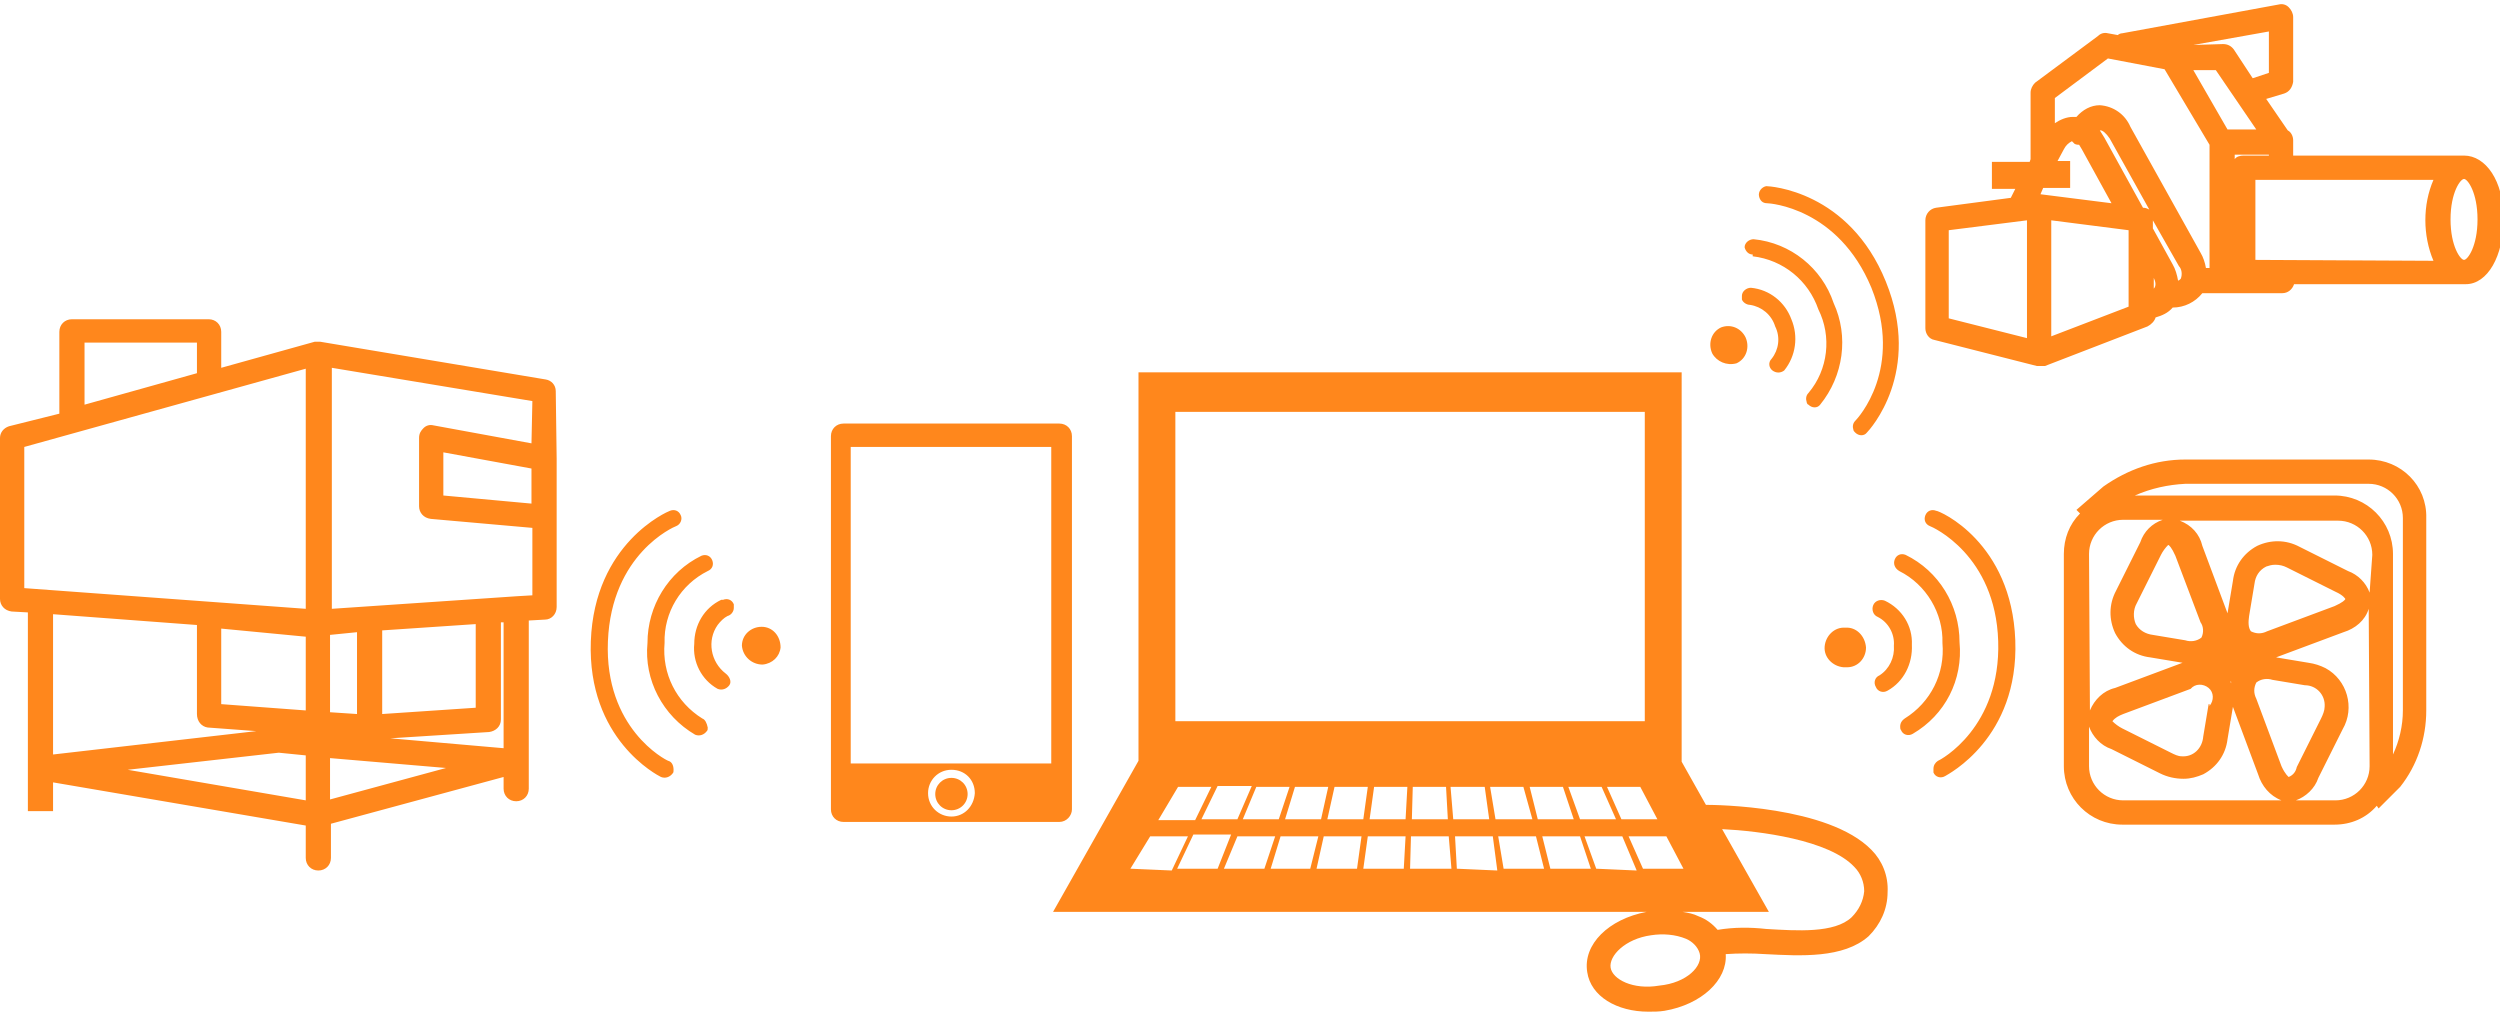 <?xml version="1.0" encoding="utf-8"?>
<!-- Generator: Adobe Illustrator 24.1.1, SVG Export Plug-In . SVG Version: 6.00 Build 0)  -->
<svg version="1.1" id="レイヤー_1" xmlns="http://www.w3.org/2000/svg" xmlns:xlink="http://www.w3.org/1999/xlink" x="0px"
	 y="0px" viewBox="0 0 278 113" style="enable-background:new 0 0 278 113;" xml:space="preserve">
<style type="text/css">
	.st0{fill:#FF871C;}
</style>
<path class="st0" d="M105.8,86.5c-1,0-1.8,0.8-1.8,1.8c0,1,0.8,1.8,1.8,1.8s1.8-0.8,1.8-1.8C107.6,87.3,106.8,86.5,105.8,86.5z
	 M119.2,90V48.5c0-0.8-0.6-1.4-1.4-1.4h-24c-0.8,0-1.4,0.6-1.4,1.4V90c0,0.8,0.6,1.4,1.4,1.4c0,0,0,0,0,0h24
	C118.6,91.4,119.2,90.7,119.2,90z M105.8,90.8c-1.4,0-2.6-1.1-2.6-2.6c0-1.4,1.1-2.6,2.6-2.6s2.6,1.1,2.6,2.6l0,0
	C108.3,89.7,107.2,90.8,105.8,90.8C105.8,90.8,105.8,90.8,105.8,90.8z M116.9,84.9H94.6V49.7h22.3L116.9,84.9z M189.7,89.5l-2.7-4.8
	l0,0V41.4h-60.4v43.2l-9.5,16.8h66c-4.2,0.8-7.1,3.6-6.6,6.7l0,0c0.4,2.7,3.3,4.4,6.8,4.4c0.6,0,1.2,0,1.8-0.1
	c4.1-0.7,7-3.4,6.8-6.3c1.4-0.1,2.9-0.1,4.4,0c3.9,0.2,8.7,0.5,11.5-2c1.3-1.3,2.1-3,2.1-4.9c0.1-1.8-0.6-3.5-1.8-4.7
	C203.3,89.6,190.7,89.5,189.7,89.5z M170.1,87.5h3.7l1.2,3.6h-4L170.1,87.5z M170.4,91.1h-4.1l-0.6-3.6h3.7L170.4,91.1z M174.4,87.5
	h3.7l1.6,3.6h-4L174.4,87.5z M178.7,87.5h3.7l1.9,3.6h-4L178.7,87.5z M130.7,45.8h52.2v34.4h-52.2V45.8z M161,91.1h-4l0.1-3.6h3.7
	L161,91.1z M139.7,87.5h3.7l-1.2,3.6h-4L139.7,87.5z M137.6,91.1h-4l1.8-3.7h3.8L137.6,91.1z M144,87.5h3.7l-0.8,3.6h-4L144,87.5z
	 M148.4,87.5h3.7l-0.5,3.6h-4L148.4,87.5z M131,87.5h3.7l-1.8,3.7h-4.1L131,87.5z M125.7,96.6l2.2-3.6h4.2l-1.8,3.8L125.7,96.6z
	 M130.9,96.6l1.8-3.8h4.2l-1.5,3.8H130.9z M136.1,96.6l1.5-3.6h4.2l-1.2,3.6H136.1z M141.3,96.6l1.1-3.6h4.2l-0.9,3.6H141.3z
	 M150.9,96.6h-4.5l0.8-3.6h4.2L150.9,96.6z M156.1,96.6h-4.5l0.5-3.6h4.2L156.1,96.6z M156.3,91.1h-4l0.5-3.6h3.7L156.3,91.1z
	 M156.8,96.6l0.1-3.6h4.2l0.3,3.6H156.8z M161.3,87.5h3.8l0.5,3.6h-4L161.3,87.5z M162,96.6l-0.2-3.6h4.2l0.5,3.8L162,96.6z
	 M167.2,96.6l-0.6-3.6h4.2l0.9,3.6H167.2z M172.4,96.6l-0.9-3.6h4.2l1.2,3.6H172.4z M177.5,96.6l-1.3-3.6h4.2l1.6,3.8L177.5,96.6z
	 M182.7,96.6l-1.6-3.6h4.2l1.9,3.6H182.7z M184.5,109.6c-2.9,0.5-5.2-0.7-5.4-2c-0.2-1.3,1.6-3.2,4.5-3.6c1.3-0.2,2.7-0.1,3.9,0.4
	c0.7,0.3,1.3,0.9,1.5,1.6C189.4,107.4,187.6,109.3,184.5,109.6L184.5,109.6z M205.9,102c-1.9,1.8-6.1,1.5-9.5,1.3
	c-1.8-0.2-3.6-0.2-5.4,0.1c-0.6-0.7-1.3-1.2-2.1-1.5c-0.6-0.3-1.2-0.4-1.8-0.5h9.6l-5.2-9.2c4.2,0.2,11.9,1.2,14.7,4.2
	c0.7,0.7,1.1,1.7,1.1,2.7C207.2,100.2,206.7,101.2,205.9,102z M193.1,40.4c1.1-0.5,1.5-1.8,1-2.9c-0.5-1-1.6-1.5-2.7-1.1
	c-1.1,0.5-1.5,1.8-1,2.9C190.9,40.2,192,40.7,193.1,40.4z M194.6,33.9c1.3,0.2,2.4,1.1,2.8,2.4c0.6,1.2,0.4,2.6-0.4,3.6
	c-0.4,0.4-0.3,1,0.1,1.3c0.4,0.3,0.9,0.3,1.3,0c1.3-1.6,1.6-3.8,0.8-5.7c-0.7-1.9-2.4-3.3-4.5-3.5c-0.5,0-1,0.4-1,0.9c0,0,0,0,0,0
	c0,0.1,0,0.3,0,0.4C193.8,33.6,194.2,33.9,194.6,33.9L194.6,33.9z M194.9,28.5c3.4,0.4,6.2,2.7,7.3,5.9c1.5,3,1.1,6.7-1.1,9.3
	c-0.3,0.3-0.3,0.7-0.2,1c0,0.1,0.1,0.3,0.2,0.3c0.4,0.4,1,0.4,1.3,0c2.6-3.2,3.2-7.6,1.5-11.3c-1.3-3.9-4.8-6.7-8.9-7.1
	c-0.5,0-1,0.4-1,0.9c0,0,0,0,0,0c0.1,0.4,0.4,0.8,0.9,0.8L194.9,28.5z M196.5,22.6c0.3,0,7.9,0.5,11.6,9.4c3.6,9-1.5,14.5-1.8,14.8
	c-0.3,0.3-0.3,0.7-0.2,1c0,0.1,0.1,0.2,0.2,0.3c0.4,0.4,1,0.4,1.3,0c0,0,0,0,0,0c0.3-0.3,6.2-6.7,2.1-16.8
	c-4.1-10.1-12.9-10.6-13.3-10.6c-0.5,0.1-0.9,0.6-0.8,1.1C195.7,22.3,196,22.6,196.5,22.6L196.5,22.6z M205.2,69.8
	c-1.2-0.1-2.2,0.9-2.3,2.1c-0.1,1.2,0.9,2.2,2.1,2.3c0.1,0,0.2,0,0.4,0c1.2,0,2.1-1,2.1-2.2c0,0,0,0,0,0
	C207.4,70.7,206.4,69.7,205.2,69.8C205.2,69.7,205.2,69.7,205.2,69.8L205.2,69.8z M209.6,66.8c-0.5-0.2-1.1,0-1.3,0.5
	c-0.2,0.5,0,1.1,0.5,1.3l0,0c1.2,0.6,1.9,1.9,1.8,3.2c0.1,1.3-0.5,2.6-1.6,3.3c-0.5,0.2-0.7,0.8-0.4,1.3c0.2,0.5,0.8,0.7,1.3,0.4
	c1.8-1,2.8-3,2.7-5.1C212.7,69.6,211.5,67.7,209.6,66.8L209.6,66.8z M211.9,61.7c-0.5-0.2-1,0-1.2,0.5c-0.2,0.5,0,1,0.5,1.3
	c3,1.5,4.9,4.7,4.8,8c0.3,3.4-1.3,6.6-4.2,8.4c-0.3,0.2-0.5,0.5-0.5,0.9c0,0.1,0,0.3,0.1,0.4c0.2,0.5,0.8,0.7,1.3,0.4
	c3.6-2.1,5.6-6,5.2-10.2C217.9,67.3,215.6,63.5,211.9,61.7L211.9,61.7z M215.3,56.8c-0.5-0.2-1,0-1.2,0.5l0,0c-0.2,0.5,0,1,0.5,1.2
	c0.3,0.1,7.3,3.2,7.6,12.8s-6.4,13.2-6.7,13.3c-0.3,0.2-0.5,0.5-0.5,0.9c0,0.1,0,0.3,0,0.4c0.2,0.5,0.8,0.7,1.3,0.4c0,0,0,0,0,0
	c0.3-0.2,8.2-4.2,7.8-15.1S215.7,56.8,215.3,56.8L215.3,56.8z M84.7,69.7c-1.2,0-2.2,0.9-2.2,2.1c0,0,0,0,0,0
	c0.1,1.2,1.1,2.1,2.3,2.1c1.1-0.1,1.9-0.9,2-1.9C86.8,70.7,85.9,69.7,84.7,69.7z M80.2,66.7c-1.9,0.9-3,2.8-3,4.9
	c-0.2,2,0.8,4,2.6,5c0.5,0.2,1,0,1.3-0.4s0-1-0.4-1.3c-1.7-1.3-2.1-3.7-0.9-5.4c0.3-0.4,0.7-0.8,1.1-1c0.4-0.1,0.7-0.5,0.7-0.9
	c0-0.1,0-0.3,0-0.4c-0.2-0.5-0.7-0.7-1.2-0.5C80.3,66.7,80.2,66.7,80.2,66.7z M78.1,79.9c-2.9-1.8-4.5-5-4.2-8.4
	c-0.1-3.4,1.8-6.5,4.8-8c0.5-0.2,0.7-0.7,0.5-1.2c0,0,0,0,0,0c-0.2-0.5-0.7-0.7-1.2-0.5c-3.7,1.8-6,5.6-6,9.7
	c-0.4,4.1,1.7,8.1,5.3,10.2c0.5,0.2,1,0,1.3-0.4c0.1-0.1,0.1-0.2,0.1-0.4C78.6,80.4,78.4,80,78.1,79.9z M74.3,84.6
	c-0.3-0.1-7.1-3.6-6.7-13.3s7.3-12.7,7.6-12.8c0.5-0.2,0.7-0.8,0.5-1.2c-0.2-0.5-0.7-0.7-1.2-0.5c0,0,0,0,0,0
	c-0.3,0.1-8.4,3.6-8.8,14.5s7.4,14.9,7.8,15.1c0.5,0.2,1,0,1.3-0.4c0,0,0,0,0,0c0.1-0.1,0.1-0.2,0.1-0.4
	C74.9,85.1,74.7,84.7,74.3,84.6z M263.4,51.1H243c-3.3,0-6.4,1.1-9.1,3l-3,2.6l0.4,0.4c-1.2,1.2-1.8,2.8-1.8,4.5v23.6
	c0,3.6,2.9,6.5,6.5,6.5l0,0h23.6c1.8,0,3.5-0.7,4.7-2.1l0.2,0.3l2.4-2.4c1.9-2.4,2.9-5.4,2.9-8.5V57.6C269.9,54,267,51.1,263.4,51.1
	z M232.3,61.6c0-2.1,1.7-3.8,3.8-3.8h4.4c-1.2,0.4-2.1,1.3-2.5,2.5l-2.7,5.4c-0.8,1.5-0.8,3.2-0.1,4.7c0.8,1.5,2.2,2.5,3.9,2.7
	l3.6,0.6h0.3h-0.3l-7.5,2.8c-1.3,0.3-2.3,1.3-2.8,2.5L232.3,61.6z M245.6,78.3l-0.6,3.6c-0.1,1.3-1.1,2.3-2.4,2.2
	c-0.4,0-0.8-0.2-1.2-0.4l-5.4-2.7c-0.4-0.2-0.8-0.5-1.1-0.8c0.3-0.4,0.7-0.6,1.2-0.8l7.5-2.8c0.5-0.6,1.4-0.6,2-0.1
	c0.6,0.5,0.6,1.4,0.1,2l0,0V78.3z M245.4,73.7h0.1l0,0H245.4z M244.8,70.9c-0.5,0.4-1.2,0.5-1.8,0.3l-3.6-0.6
	c-0.8-0.1-1.5-0.5-1.9-1.2c-0.3-0.7-0.3-1.6,0.1-2.3l2.7-5.4c0.2-0.4,0.5-0.8,0.8-1.1c0.1,0,0.4,0.3,0.8,1.2l2.8,7.4
	C245,69.6,245.1,70.3,244.8,70.9L244.8,70.9z M236.1,89c-2.1,0-3.8-1.7-3.8-3.8v-4.4c0.4,1.1,1.3,2.1,2.5,2.5l5.4,2.7
	c0.8,0.4,1.7,0.6,2.6,0.6c0.8,0,1.5-0.2,2.2-0.5c1.5-0.8,2.5-2.2,2.7-3.9l0.6-3.6c0-0.1,0-0.2,0-0.3v0.3l2.8,7.5
	c0.4,1.3,1.3,2.4,2.6,2.9L236.1,89z M247.6,71v-0.2V71L247.6,71z M248,75.8h0.1c0,0.1,0,0.1,0,0.2C248.1,76,248.1,75.9,248,75.8
	L248,75.8z M250.1,68.5l0.6-3.6c0.1-0.8,0.5-1.5,1.3-1.9c0.3-0.1,0.6-0.2,1-0.2c0.5,0,0.9,0.1,1.3,0.3l5.4,2.7
	c0.9,0.4,1.1,0.8,1.1,0.8c0,0.1-0.3,0.4-1.2,0.8l-7.5,2.8c-0.6,0.3-1.2,0.3-1.8,0C250,69.8,250,69.2,250.1,68.5L250.1,68.5z
	 M250.4,73.2h-0.1l0,0H250.4z M254.5,86.4c0,0-0.4-0.3-0.8-1.2l-2.8-7.5c-0.3-0.6-0.3-1.2,0-1.8c0.5-0.4,1.2-0.5,1.8-0.3l3.6,0.6
	c1.3,0,2.3,1.1,2.2,2.4c0,0.4-0.2,0.9-0.4,1.3l-2.7,5.4C255.3,85.8,255,86.2,254.5,86.4L254.5,86.4z M263.5,85.2
	c0,2.1-1.7,3.8-3.8,3.8h-4.4c1.1-0.4,2.1-1.3,2.5-2.5l2.7-5.4c1.4-2.4,0.5-5.5-1.9-6.8c-0.6-0.3-1.2-0.5-1.9-0.6l-3.6-0.6h-0.3h0.3
	l7.5-2.8c1.3-0.4,2.4-1.3,2.8-2.6L263.5,85.2z M263.5,65.9c-0.4-1.1-1.3-2-2.4-2.4l-5.4-2.7c-1.5-0.8-3.2-0.8-4.7-0.1
	c-1.5,0.8-2.5,2.2-2.7,3.9l-0.6,3.6c0,0.1,0,0.2,0,0.3c0-0.1,0-0.2,0-0.3l-2.8-7.5c-0.3-1.3-1.2-2.3-2.5-2.8h17.6
	c2.1,0,3.8,1.7,3.8,3.8L263.5,65.9z M267.2,79c0,1.7-0.4,3.4-1.1,4.9V61.6c0-3.6-2.9-6.5-6.5-6.5h-22.2c1.8-0.8,3.7-1.2,5.6-1.3
	h20.4c2.1,0,3.8,1.7,3.8,3.8c0,0,0,0,0,0L267.2,79z M61.8,43.5c0-0.7-0.5-1.2-1.1-1.3l-25.1-4.2c-0.2,0-0.4,0-0.6,0l-10.4,2.9v-4
	c0-0.8-0.6-1.4-1.4-1.4H8c-0.8,0-1.4,0.6-1.4,1.4l0,0v9.1L1,47.4c-0.6,0.2-1,0.7-1,1.3v17.9c0,0.7,0.5,1.3,1.3,1.4l1.8,0.1v22.1h2.8
	V87L34,91.8v3.6c0,0.8,0.6,1.4,1.4,1.4c0.8,0,1.4-0.6,1.4-1.4v-3.8L56,86.4v1.3c0,0.8,0.6,1.4,1.4,1.4c0.8,0,1.4-0.6,1.4-1.4
	c0,0,0,0,0,0V69l1.8-0.1c0.7,0,1.3-0.6,1.3-1.4v-10l0,0V51l0,0L61.8,43.5z M9.4,38.1h12.5v3.4L9.4,45V38.1z M23.1,80.9l5.4,0.4
	L5.9,83.9V68.3l16,1.2v9.9C21.9,80.2,22.4,80.8,23.1,80.9z M34,89l-19.8-3.4l16.8-1.9L34,84L34,89z M34,79l-9.4-0.7v-8.4l9.4,0.9V79
	z M34,67.7L2.7,65.4V49.7L34,41L34,67.7z M36.7,70.6l3-0.3v9.1l-3-0.2V70.6z M36.7,88.9v-4.6l12.9,1.1L36.7,88.9z M56,83.2
	l-12.6-1.1l11-0.7c0.7-0.1,1.3-0.6,1.3-1.4V69.2H56L56,83.2z M42.5,79.4v-9.3l10.4-0.7v9.3L42.5,79.4z M59.1,56l-9.8-0.9v-4.8
	l9.8,1.8V56z M59.1,49.3l-10.9-2c-0.4-0.1-0.8,0-1.1,0.3c-0.3,0.3-0.5,0.6-0.5,1.1v7.6c0,0.7,0.5,1.3,1.3,1.4l11.3,1v7.5l-1.7,0.1
	l0,0l-20.6,1.4V40.9l22.3,3.7L59.1,49.3z M274,17.3h-19v-1.7c0-0.4-0.2-0.9-0.6-1.1L252,11l2-0.6c0.6-0.2,0.9-0.7,1-1.3V1.9
	c0-0.4-0.2-0.8-0.5-1.1c-0.3-0.3-0.7-0.4-1.1-0.3l-17.4,3.2c-0.2,0-0.4,0.1-0.5,0.2l-1.1-0.2c-0.4-0.1-0.8,0-1.1,0.3l-7,5.2
	c-0.3,0.3-0.5,0.7-0.5,1.1v7c0,0.1,0,0.3,0,0.4l-0.1,0.3h-4.2v3h2.6l-0.5,1l-8.3,1.1c-0.7,0.1-1.2,0.7-1.2,1.4v12
	c0,0.6,0.4,1.2,1,1.3l11.4,2.9c0.1,0,0.2,0,0.3,0h0.2h0.4l0,0l11.4-4.4c0.4-0.2,0.8-0.6,0.9-1c0.7-0.2,1.4-0.5,1.9-1.1
	c1.3,0,2.5-0.6,3.3-1.6h8.9c0.6,0,1.1-0.4,1.3-1h19.1c2.4,0,4.2-3.1,4.2-7.3S276.4,17.3,274,17.3z M225.4,37.6l-8.7-2.2v-9.8
	l8.7-1.1V37.6z M252.3,3.5v4.6l-1.8,0.6l-2.1-3.2c-0.3-0.4-0.7-0.6-1.2-0.6l-3.3,0.1L252.3,3.5z M226.9,21.6L226.9,21.6l0.3-0.7h3
	v-3h-1.4l0.7-1.3c0.2-0.4,0.5-0.7,0.9-0.9c0.1,0.1,0.2,0.2,0.3,0.3c0.2,0.1,0.4,0.1,0.5,0.1c0.1,0.2,0.2,0.3,0.3,0.5l3.3,6
	L226.9,21.6z M236.7,34.1l-8.6,3.3V24.5l8.6,1.1V34.1z M238.3,23.1L238.3,23.1l-4.3-7.8c-0.2-0.3-0.3-0.5-0.5-0.8h0.1
	c0.2,0,0.6,0.3,1,0.9l4.4,7.9C238.8,23.2,238.6,23.1,238.3,23.1L238.3,23.1z M239.5,32.1L239.5,32.1v-1.2
	C239.7,31.3,239.8,31.8,239.5,32.1L239.5,32.1z M242.5,31c-0.1,0.1-0.2,0.2-0.3,0.2c-0.1-0.6-0.3-1.3-0.6-1.8l-2.2-4v-0.9l0,0
	l2.9,5.1C242.6,29.9,242.7,30.5,242.5,31L242.5,31z M245.7,29.8h-0.4c-0.1-0.6-0.3-1.2-0.6-1.7l-7.8-14c-0.6-1.4-1.9-2.3-3.4-2.4
	l0,0c-1,0-1.9,0.5-2.6,1.3c-0.1,0-0.3,0-0.4,0l0,0c-0.7,0-1.4,0.3-2,0.7v-2.8l5.9-4.4l6.3,1.2l5,8.4L245.7,29.8z M243.9,7.8h2.5
	l4.5,6.6h-3.2L243.9,7.8z M248.5,17.7v-0.5h3.8v0.1h-2.8C249.1,17.3,248.7,17.4,248.5,17.7L248.5,17.7z M250.8,28.9V20h19.8
	c-0.6,1.4-0.9,2.9-0.9,4.5c0,1.5,0.3,3.1,0.9,4.5L250.8,28.9z M274,28.9c-0.4,0-1.5-1.5-1.5-4.5s1.1-4.5,1.5-4.5
	c0.4,0,1.5,1.5,1.5,4.5S274.4,28.9,274,28.9L274,28.9z"/>
</svg>
